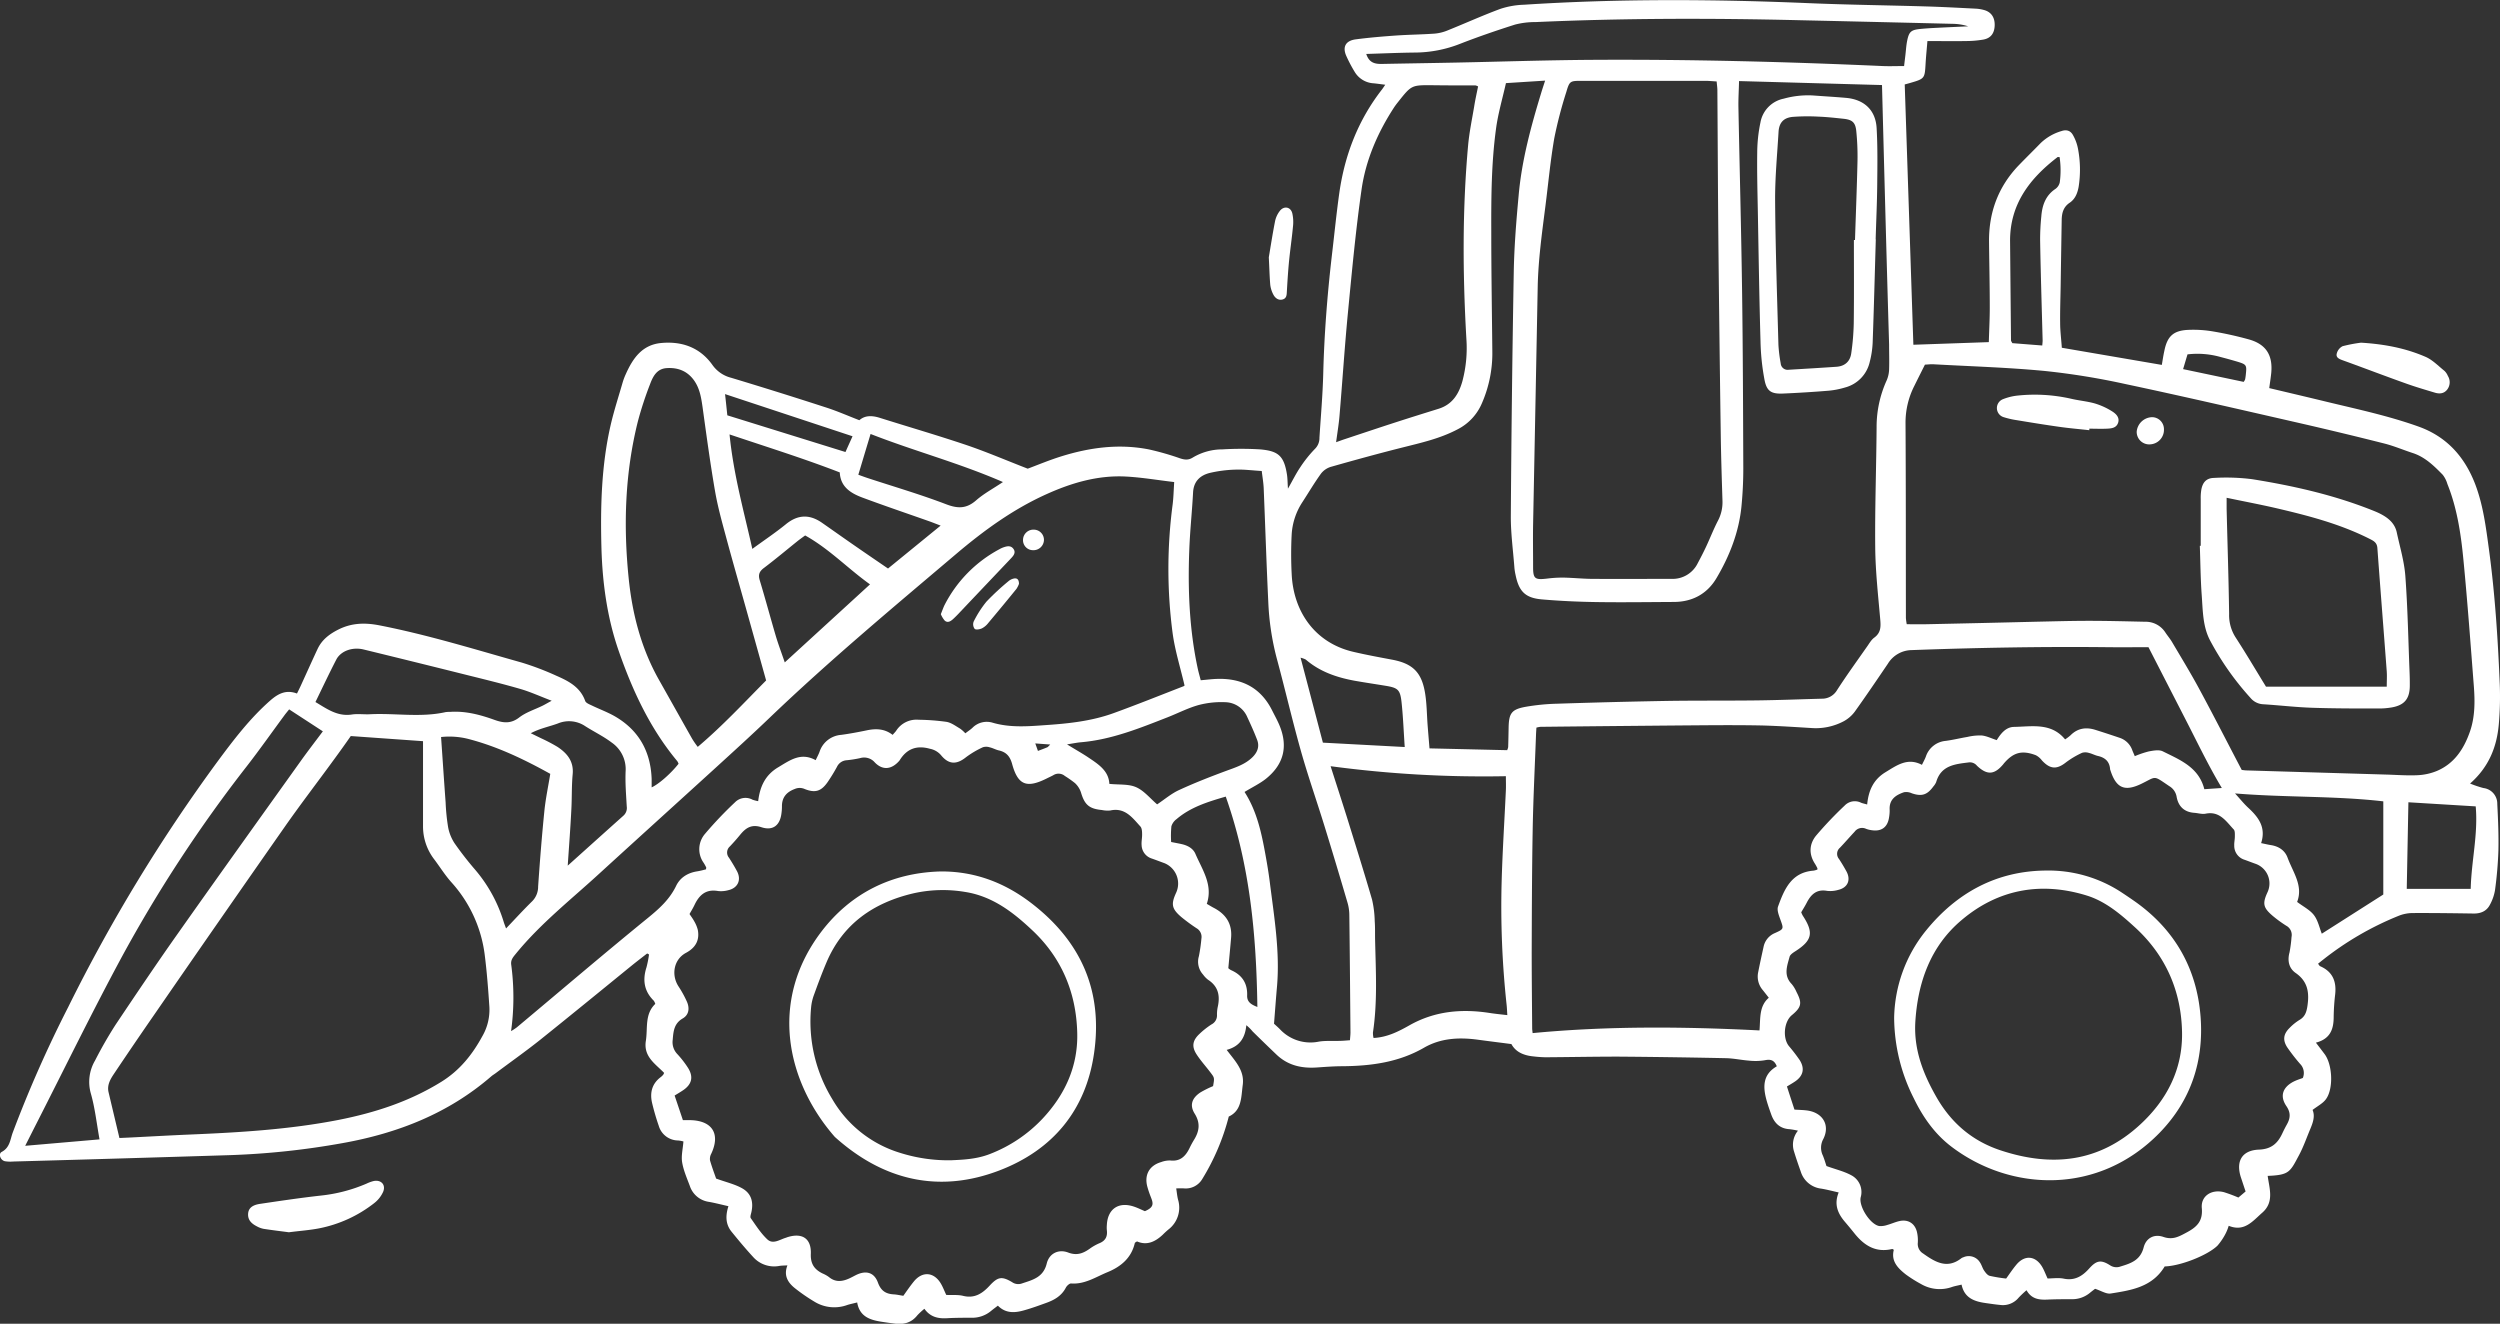 <svg id="Wheel_Loaders" data-name="Wheel Loaders" xmlns="http://www.w3.org/2000/svg" viewBox="0 0 1000 529.5"><rect x="0" y="0" width="1000" height="529.5" fill="#333333" stroke="none"/><defs><style>.cls-1{fill:#fff;fill-rule:evenodd;}</style></defs><title>w-wheel-loader-icon</title><path class="cls-1" d="M865.88,741.82c-5,8.3-13.39,9.52-21.58,10.83-1.79.29-3.84-1.1-6.27-1.88-.36.28-1.23.93-2.07,1.62a11,11,0,0,1-7.3,2.54c-3.19,0-6.39,0-9.57.15-3.34.16-6.44-.13-8.48-3.74a41.6,41.6,0,0,0-3.17,3,8.13,8.13,0,0,1-7.43,2.88c-1.93-.18-3.85-.48-5.78-.75-4.48-.63-8.48-2-9.6-7.37-1.46.35-2.65.55-3.79.93a14.75,14.75,0,0,1-12.45-1.18,51.78,51.78,0,0,1-6-3.77c-3.23-2.52-6.06-5.36-4.86-9.91-.4-.21-.54-.35-.64-.33-6.58,1.59-11.25-1.39-15.15-6.29-1.21-1.52-2.44-3-3.71-4.49-2.88-3.35-4.52-7-2.56-11.83-2.56-.57-4.79-1.17-7-1.53a9.74,9.74,0,0,1-8.17-6.82c-.92-2.62-1.84-5.23-2.64-7.89a8.84,8.84,0,0,1,1.53-8.47,31.31,31.31,0,0,0-3.35-.59c-3.82-.22-6.08-2.38-7.32-5.82-.61-1.69-1.21-3.39-1.72-5.12-1.63-5.55-2-10.8,3.92-14.22-1-2.5-2.5-2.89-4.75-2.43a23.19,23.19,0,0,1-6.18.18c-3.18-.23-6.34-.94-9.51-1q-21.43-.45-42.87-.62c-9.72,0-19.43.19-29.15.26a49,49,0,0,1-5-.36c-3.76-.37-7-1.74-8.69-4.92-4.73-.62-9.12-1.16-13.52-1.76-7.46-1-14.79-.62-21.43,3.21-10.1,5.83-21.1,7.3-32.47,7.41-3.46,0-6.93.26-10.38.5-6.08.43-11.61-.8-16.15-5.13q-4.81-4.59-9.56-9.27a17.67,17.67,0,0,0-2.53-2.51c-.47,5.06-2.65,8.48-7.86,9.87,3.35,4.46,7.2,8.2,6.43,14-.66,4.92-.34,10.24-5.59,12.67a90.5,90.5,0,0,1-10.61,25,7.69,7.69,0,0,1-7.42,3.73c-.81-.05-1.63,0-3,0,.27,1.68.39,3.15.75,4.55a11,11,0,0,1-3.9,11.93c-.74.63-1.46,1.28-2.17,2-3,2.84-6.37,4.49-10.36,2.73-.46.33-.82.45-.87.64-1.37,6-5.58,9.47-10.91,11.66-4.7,1.93-9.08,4.93-14.56,4.53-.67-.05-1.72.91-2.11,1.65-1.73,3.34-4.67,5-8,6.17-2.76,1-5.5,2-8.28,2.79-3.86,1.16-7.67,1.56-10.92-1.74-1.05.81-1.93,1.45-2.76,2.14a11.68,11.68,0,0,1-7.69,2.7c-3.19,0-6.4,0-9.58.17-3.66.25-6.92-.32-9.36-3.76a27.4,27.4,0,0,0-2.83,2.62c-2.32,2.94-5.37,3.76-8.9,3.33-1.79-.21-3.58-.48-5.36-.75-4.61-.72-8.81-2-9.8-7.73-1.58.41-2.77.64-3.91,1a15.14,15.14,0,0,1-13.22-1.33,70.49,70.49,0,0,1-7.84-5.42c-2.72-2.2-4.53-5-2.93-9.08-1.35.08-2.27.06-3.16.21A11.24,11.24,0,0,1,301.22,738c-3-3.25-5.85-6.68-8.64-10.12-2.39-3-2.41-6.38-1.21-10.15-2.74-.62-5.26-1.28-7.82-1.74a9.4,9.4,0,0,1-7.61-6.33c-1.16-3.12-2.54-6.23-3.08-9.47-.43-2.58.28-5.34.51-8.36a13.17,13.17,0,0,0-2.13-.39,8.13,8.13,0,0,1-7.75-5.9,94.25,94.25,0,0,1-2.67-9.17c-.94-4.12,0-7.72,3.57-10.35a7.21,7.21,0,0,0,.89-.86,5.94,5.94,0,0,0,.37-.75c-3.4-3.55-8.32-6.44-7.31-12.79.82-5.1-.54-10.68,3.77-14.81a4.6,4.6,0,0,0-.59-1.27c-3.92-3.84-4.55-8.34-2.91-13.41a43.25,43.25,0,0,0,1-5.09l-.74-.41c-1.93,1.5-3.88,3-5.78,4.52-12.29,10-24.51,20-36.87,29.91-5.85,4.67-12,9-18,13.5-.56.41-1.17.76-1.69,1.21-17.19,14.89-37.48,22.79-59.59,26.74a311.69,311.69,0,0,1-45.07,4.8q-43.29,1.35-86.57,2.55A14.12,14.12,0,0,1,2,699.75c-1.86-.38-2.79-3-1.27-3.76,3.23-1.73,3.35-4.93,4.34-7.64a487.17,487.17,0,0,1,22.19-50.22,661.21,661.21,0,0,1,59.6-98.06c6.44-8.71,13-17.35,21.17-24.55,3.11-2.73,6.31-4.53,10.76-2.86.52-1.06,1-2,1.46-3,2.25-4.91,4.46-9.86,6.75-14.76,1.71-3.67,4.62-5.94,8.26-7.79,5.41-2.74,10.73-2.84,16.52-1.72,19.23,3.76,37.93,9.54,56.75,14.84a112.61,112.61,0,0,1,14,5.31c4.86,2.12,9.57,4.52,11.55,10.09.29.81,1.63,1.33,2.58,1.78,3.11,1.51,6.41,2.7,9.39,4.43,9.54,5.56,14.22,14.09,14.61,25,0,1.09,0,2.19,0,3.36,2.89-1.31,7.74-5.59,10.76-9.44a4.43,4.43,0,0,0-.51-1.05c-10.82-13-17.81-28-23.34-43.84-4.73-13.49-6.62-27.55-7-41.72-.42-16.39,0-32.79,3.69-48.87,1.34-5.8,3.2-11.48,4.85-17.21a23.91,23.91,0,0,1,1.18-3.11c2.82-6.34,6.54-11.8,14.2-12.51,8.31-.77,15.5,1.81,20.43,8.71a13.05,13.05,0,0,0,7.51,5.19q19.11,5.76,38.11,11.93c4.34,1.4,8.53,3.25,13.2,5.06,2.22-2,5.12-1.92,8.19-.95,11.5,3.62,23.1,7,34.52,10.84,8.13,2.75,16,6.15,24.64,9.49,3.88-1.44,8.48-3.37,13.21-4.86,11.54-3.62,23.31-5.21,35.32-2.83a110.54,110.54,0,0,1,12.39,3.55c1.83.6,3.34.8,5.1-.31A23.08,23.08,0,0,1,489,415a126.73,126.73,0,0,1,15,0c7.16.63,9.63,2.43,10.8,10.17.23,1.48.21,3,.38,5.55,1.94-3.42,3.26-6.11,4.92-8.56a49.39,49.39,0,0,1,5.92-7.4,6.09,6.09,0,0,0,1.76-4.43c.54-8.59,1.31-17.17,1.52-25.77.4-15.7,1.62-31.32,3.42-46.9,1-8.41,1.83-16.83,3-25.2,2.17-15.24,7.55-29.21,17.09-41.44.33-.43.62-.89,1.29-1.87-1.82-.23-3.25-.44-4.7-.58a9.41,9.41,0,0,1-7.53-4.58,56.44,56.44,0,0,1-3.3-6.25c-1.69-3.69-.37-6.22,3.79-6.76,5.36-.7,10.76-1.15,16.16-1.53,5.12-.35,10.27-.39,15.39-.76a17.6,17.6,0,0,0,5.17-1.29c7.07-2.84,14-6,21.18-8.64a33.49,33.49,0,0,1,9.38-1.62c38-2.46,76-2.23,114-.62,15.67.66,31.36.84,47,1.31,6.52.19,13,.55,19.55.88a15.24,15.24,0,0,1,3.68.62c2.75.86,4.1,3.05,4,6.11s-1.49,5.06-4.46,5.63a42.19,42.19,0,0,1-7,.6c-5,.09-10,0-15.44,0-.26,3.19-.57,6.16-.74,9.15-.33,5.82-.38,5.93-6.13,7.6-.78.23-1.56.44-2.21.61,1.16,34.85,2.31,69.46,3.46,104.12l30.18-1.05c.13-4.7.39-9.36.38-14,0-8.74-.21-17.48-.29-26.22-.1-11.63,3.63-21.8,11.67-30.29,3-3.11,6.06-6.1,9.06-9.19a20.19,20.19,0,0,1,8.2-4.71c2.07-.72,3.67-.17,4.63,1.58a17.75,17.75,0,0,1,2,5.4,44.34,44.34,0,0,1,.27,15.33c-.46,2.55-1.4,4.89-3.58,6.35-2.52,1.69-3.14,4.11-3.19,6.84q-.22,13.32-.42,26.64c-.08,4.86-.26,9.71-.2,14.57,0,3.17.42,6.33.67,9.95l40,6.86c.36-2.09.61-3.84,1-5.57,1.16-5.86,3.6-8.18,9.57-8.44a46.63,46.63,0,0,1,9.94.63A143.43,143.43,0,0,1,899.5,371c6.86,1.9,9.67,6.26,9,13.41-.19,1.91-.5,3.81-.8,6.08,7.64,1.82,15.17,3.58,22.69,5.41,12.4,3,24.88,5.64,36.94,9.95C978.72,409.9,985.9,418,990.11,429c3.18,8.37,4.27,17.2,5.47,26,2.39,17.61,3.54,35.34,4.29,53.09a127.66,127.66,0,0,1-.36,17c-.81,9-4,17-11.48,23.58a43.69,43.69,0,0,0,5.35,1.8,6.27,6.27,0,0,1,5.53,6.34c.32,6.22.59,12.46.45,18.69A154.26,154.26,0,0,1,998,591.33a18.33,18.33,0,0,1-2,5.76c-1.31,2.59-3.65,3.61-6.55,3.57-8.19-.12-16.38-.24-24.56-.19a15.29,15.29,0,0,0-5.54,1.15,122.94,122.94,0,0,0-30.13,17.52c-.64.49-1.26,1-2,1.6.37.45.55.87.86,1,4.93,2.15,6.54,6,6,11.15a87.48,87.48,0,0,0-.61,9.14c0,4.9-1.36,8.79-7.11,10.28,1.36,1.78,2.42,3.16,3.46,4.55,3.19,4.22,3.65,13.95.51,18.13-1.25,1.67-3.35,2.72-5.3,4.23,1.06,2.47.16,5.08-.93,7.66-1.45,3.44-2.67,7-4.42,10.3-3.69,6.92-3.92,8.07-12.61,8.43.68,5.08,2.69,10.45-2.14,14.7-3.83,3.35-7.14,7.82-13.45,5.26a18.12,18.12,0,0,1-1.09,2.82,24.25,24.25,0,0,1-3.4,5.12C882.88,737.5,871.91,741.7,865.88,741.82ZM485.23,669.7c.58-3.27.61-3.3-1-5.4-1.83-2.44-3.91-4.71-5.57-7.26-2.05-3.13-1.67-5.58,1.07-8.17a32.35,32.35,0,0,1,4.88-3.86,4,4,0,0,0,2.19-3.69,14.07,14.07,0,0,1,.3-3.31c1-4.47.22-8.2-3.87-10.85a9.74,9.74,0,0,1-2-2.08,7.62,7.62,0,0,1-1.67-7.35,64.79,64.79,0,0,0,1-7,4,4,0,0,0-2-4.22,71.37,71.37,0,0,1-6-4.42c-3.91-3.33-4.23-5.16-2.08-9.81a8.81,8.81,0,0,0-4.67-11.75c-1.7-.61-3.38-1.27-5.08-1.86a5.79,5.79,0,0,1-4.08-5.28c-.14-1.49.24-3,.19-4.54,0-1-.08-2.34-.68-3-3.23-3.55-6.19-7.71-12.08-6.4a11.33,11.33,0,0,1-3.31-.19c-5.15-.49-6.95-2.14-8.41-7.12a9,9,0,0,0-2.36-3.64,42.94,42.94,0,0,0-4.07-2.87,3.91,3.91,0,0,0-4.64-.28c-.85.46-1.75.86-2.61,1.29-8,4-11.51,2.69-13.83-5.79-.85-3.09-2.36-4.77-5.35-5.44-1.21-.28-2.33-.93-3.54-1.21a4.6,4.6,0,0,0-2.79-.06,36.85,36.85,0,0,0-6.77,4c-3.74,3-6.88,3-10-.83a7.83,7.83,0,0,0-4.46-2.56c-5.27-1.47-9.22,0-12.06,4.59a2,2,0,0,1-.26.33c-3,3.39-6.56,3.8-9.7.55a5.63,5.63,0,0,0-5.92-1.71,45.63,45.63,0,0,1-5.34.84,4.62,4.62,0,0,0-3.89,2.67,70,70,0,0,1-3.67,6c-2.59,3.75-5,4.53-9.27,2.82a4.86,4.86,0,0,0-3.92,0c-3.38,1.26-5.21,3.45-5.13,7.13a19,19,0,0,1-.18,2.49c-.55,4.85-3.35,7.2-8,5.69-4-1.32-6.29.27-8.53,3-1.31,1.61-2.7,3.17-4.13,4.68a3.24,3.24,0,0,0-.36,4.49c1.13,1.74,2.21,3.53,3.19,5.36,1.88,3.48.41,6.77-3.43,7.64a10.77,10.77,0,0,1-4.13.34c-4.81-.85-7.51,1.56-9.4,5.56-.58,1.24-1.31,2.4-2,3.64.7,1.06,1.37,1.94,1.88,2.9a13.27,13.27,0,0,1,1.43,3.43c.57,3,.11,6.62-4.73,9.2s-6,8.74-3,13.4A43.21,43.21,0,0,1,274.8,636c1.07,2.51.83,5.16-1.71,6.63-3.45,2-3.73,5.08-4,8.49a6.87,6.87,0,0,0,1.77,5.69,39,39,0,0,1,4.34,5.58c2.27,3.6,1.55,6.57-1.92,8.93-1.1.75-2.26,1.42-3.43,2.15,1.18,3.5,2.23,6.61,3.31,9.84,1.27,0,2.23,0,3.19,0,8.67.3,11.85,5.58,8.14,13.45a4.31,4.31,0,0,0-.48,2.66c.79,2.77,1.82,5.47,2.44,7.26,4,1.45,7.41,2.22,10.34,3.85,3.7,2.05,4.69,5.42,3.76,9.62-.17.79-.59,1.88-.24,2.37,2.06,2.92,4,6,6.58,8.44,2.28,2.19,5,.11,7.43-.6.26-.08.52-.21.78-.28,5.84-1.79,9.48.6,9.23,6.73-.16,4,1.44,6.24,4.73,7.84a12.32,12.32,0,0,1,2.53,1.43c2.62,2.18,5.36,1.81,8.17.52.87-.4,1.72-.87,2.59-1.31,4-2,7.32-1.14,8.82,3,1.21,3.3,3.16,4.53,6.34,4.71,1.22.07,2.43.36,3.82.57,1.42-2,2.72-3.9,4.2-5.72,3.42-4.21,8.08-3.83,10.84.88.83,1.41,1.41,3,2.13,4.49,2.36.11,4.66-.14,6.77.38,4.6,1.13,7.73-1,10.58-4.09,3.28-3.53,4.84-3.86,9-1.39a4.3,4.3,0,0,0,3.9.52c4.32-1.44,8.59-2.42,9.95-8,1-4.08,4.76-5.83,8.56-4.38,3.38,1.29,5.86.41,8.48-1.42a20.37,20.37,0,0,1,4-2.29c2.47-1,3.31-2.71,3-5.22a11.11,11.11,0,0,1,0-2.08c.31-6.44,4.7-9.43,10.86-7.35,1.55.52,3,1.26,4.36,1.82,3.78-1.61,3.37-3.14,2.36-5.69a38.87,38.87,0,0,1-1.34-3.94c-1.37-4.81.7-8.61,5.45-10a9.92,9.92,0,0,1,3.67-.65c4,.48,6.14-1.72,7.71-4.94a37,37,0,0,1,1.78-3.29c2.14-3.45,2.64-6.69.29-10.48-2.12-3.4-1.13-6.24,2.28-8.51A40.83,40.83,0,0,1,485.23,669.7ZM752.8,269.27l-57.18-1.59c-.1,3.91-.31,7.21-.25,10.5.47,24.42,1.12,48.84,1.46,73.27.33,23.72.4,47.46.49,71.19,0,5-.24,10-.72,15-1,10.4-4.76,20-10,28.85-3.71,6.27-9.57,9.5-17,9.54-10.28.05-20.55.2-30.82.05-7.35-.11-14.7-.44-22-1.07-6.66-.57-9.21-3.19-10.54-9.73a21.73,21.73,0,0,1-.47-2.87c-.52-6.92-1.48-13.84-1.44-20.75q.32-48.72,1.17-97.42c.18-10.26,1-20.52,1.95-30.74,1.22-14,4.91-27.56,9-41,.43-1.43.9-2.85,1.6-5l-15.67,1c-1.42,6.33-3.21,12.34-4,18.48-1.82,13.49-1.91,27.12-1.87,40.71,0,16,.26,31.93.42,47.89a50,50,0,0,1-4.18,21A20.81,20.81,0,0,1,583,407c-7,3.69-14.52,5.36-22.06,7.26-9.54,2.4-19,5-28.5,7.7a7.91,7.91,0,0,0-4,2.68c-2.68,3.7-5,7.65-7.5,11.49a26.39,26.39,0,0,0-4.27,12.9,154,154,0,0,0,0,15.79c.65,14.89,9.15,27.54,24.64,31.16,5.13,1.2,10.31,2.16,15.49,3.13,8,1.5,11.71,4.82,13.14,12.89.8,4.48.77,9.1,1.13,13.66.22,2.86.47,5.72.73,8.94l31.06.72a4.79,4.79,0,0,0,.41-1.23c.09-2.64.13-5.28.18-7.91.12-5.59,1.17-7.17,6.71-8.19a86,86,0,0,1,12.82-1.26q21.85-.72,43.7-1.11c12.07-.19,24.14-.06,36.21-.21,8.6-.11,17.19-.45,25.78-.68a6.92,6.92,0,0,0,6.15-3.44c3.76-5.82,7.83-11.44,11.8-17.12,1-1.36,1.81-2.94,3.1-3.88,2.7-2,2.62-4.43,2.37-7.33-.83-9.53-1.9-19.08-2-28.64-.16-16.09.44-32.18.55-48.28a44.93,44.93,0,0,1,4-18.57,12,12,0,0,0,1-4.38c.12-3.32,0-6.66,0-10C754.62,338.73,753.72,304.34,752.8,269.27Zm-22.21,432.4c3.82,1.37,7.08,2.13,9.92,3.68a7.57,7.57,0,0,1,3.77,8.82c-.84,3.62,3.83,10.94,7.49,11.51a8.43,8.43,0,0,0,3.22-.47c1.6-.44,3.13-1.16,4.75-1.52,3.42-.78,6.11.83,7,4.19a14.72,14.72,0,0,1,.38,4.53,4.44,4.44,0,0,0,2.11,4.23c4.78,3.39,9.62,6.4,15.37,1.86a3.09,3.09,0,0,1,.76-.34,5.23,5.23,0,0,1,6.59,2c.71,1,1,2.3,1.69,3.31.57.84,1.34,1.87,2.22,2.11a60.57,60.57,0,0,0,6.6,1.09c1.36-1.88,2.58-3.73,4-5.44,3.35-4.13,7.78-3.77,10.46.86.75,1.3,1.28,2.73,2.11,4.55,2.08,0,4.35-.36,6.46.07,4.42.9,7.46-1,10.2-4.07,2.9-3.22,4.67-3.59,8.28-1.31a4.62,4.62,0,0,0,4.25.51c4.18-1.26,7.94-2.51,9.25-7.66,1-3.79,4.25-5.42,7.87-4.17s6,0,8.9-1.55c4.21-2.2,7-4.47,6.48-10-.42-4.9,4-7.62,8.89-6.33a59.77,59.77,0,0,1,5.74,2.14c.89-.74,1.89-1.59,2.89-2.44-.68-2-1.24-3.74-1.82-5.45-2.19-6.53.27-11,7.13-11.28,5-.18,7.54-2.52,9.4-6.54.53-1.13,1.09-2.25,1.7-3.34,1.46-2.55,1.8-4.75-.11-7.55-2.76-4.05-1.4-7.62,3-9.83,1.21-.6,2.53-1,3.59-1.4a5.15,5.15,0,0,0-1.11-5.65,75,75,0,0,1-5.1-6.57c-1.93-2.94-1.56-5.39.94-7.83a20.66,20.66,0,0,1,3.87-3.13c2.16-1.23,2.83-3,3.2-5.35.85-5.43.33-10-4.67-13.47-2.65-1.85-3.38-4.86-2.45-8.23a52,52,0,0,0,.8-6.15,4.16,4.16,0,0,0-2.13-4.53,49.66,49.66,0,0,1-5.38-3.92c-3.85-3.27-4.17-4.92-2.13-9.39a8.33,8.33,0,0,0-4.9-11.5c-1.44-.51-2.86-1.07-4.3-1.58a5.8,5.8,0,0,1-4.07-5.69c-.06-1.23.25-2.48.24-3.72,0-.92.07-2.14-.45-2.7-3.06-3.25-5.61-7.43-11.23-6.31-1.43.29-3-.23-4.54-.34-4.06-.28-6.39-2.61-7.07-6.42a6.1,6.1,0,0,0-2.93-4.25c-6.57-4.43-5-3.94-11.05-1-6.76,3.31-10.22,1.85-12.52-5.39a1.14,1.14,0,0,1-.11-.4c-.23-3.07-2-4.64-4.89-5.29-1.21-.28-2.34-.92-3.55-1.2a4.66,4.66,0,0,0-2.76-.06,35.13,35.13,0,0,0-6.4,3.79c-3.69,2.94-6.37,2.84-9.67-.74a7.34,7.34,0,0,0-2.43-2.08c-5.58-2.11-9-1.16-12.83,3.33l-.25.33c-3.54,4.19-6.42,4.39-10.47.55a3.62,3.62,0,0,0-3.23-1.34c-5.55.69-11.15,1.18-13.09,7.88a6.6,6.6,0,0,1-1.12,1.74c-2.48,3.42-4.68,4.08-8.62,2.74a5.34,5.34,0,0,0-3.09-.44c-3.29,1.11-6,2.85-5.78,7a15.06,15.06,0,0,1-.21,2.91c-.56,4.16-3.12,6-7.31,5.24a9.09,9.09,0,0,1-2-.54,3.71,3.71,0,0,0-4.48,1.18c-2,2.14-3.89,4.33-5.9,6.44a3.19,3.19,0,0,0-.37,4.47c1.07,1.62,2.07,3.3,3,5,1.82,3.39.52,6.45-3.2,7.35a11.34,11.34,0,0,1-4.53.42c-4.18-.76-6.44,1.39-8.16,4.72-.69,1.35-1.51,2.63-2.21,3.84a10,10,0,0,0,.62,1.35c4.47,6.81,3.8,9.9-3,14.26-.89.57-2.05,1.33-2.28,2.21-1,3.67-2.5,7.46.85,10.89a13.11,13.11,0,0,1,1.93,3.19c2.32,4.44,2,6.05-1.9,9.28-3.11,2.59-3.72,9.09-1.17,12.31a70,70,0,0,1,4.31,5.6c2.16,3.42,1.46,6.35-1.83,8.59-1,.68-2.07,1.29-3.24,2,1,3.15,2,6.14,3,9.25,1.79.12,3.44.14,5.06.35,6.27.84,9.29,5.86,6.48,11.42a7.18,7.18,0,0,0-.17,6.62C729.78,699,730.23,700.61,730.59,701.67Zm166.1-158.45c.62.07,1.17.17,1.72.19l56.17,1.67c4.15.12,8.32.45,12.47.25a23,23,0,0,0,7.63-1.67c7-2.94,10.83-8.75,13.26-15.67,2.12-6,2.06-12.29,1.58-18.53-1.29-16.6-2.5-33.21-4.1-49.77-1-10.5-2.5-21-6.47-30.86a10.86,10.86,0,0,0-1.86-3.67c-3.49-3.56-7.05-7.09-12-8.7-3.82-1.24-7.54-2.84-11.43-3.82q-16.53-4.18-33.17-8c-23.39-5.34-46.76-10.76-70.23-15.75a289.7,289.7,0,0,0-32.43-5.26c-14.77-1.41-29.63-1.84-44.46-2.67-1.07-.06-2.16.09-3.4.15-1.47,2.94-2.9,5.78-4.31,8.64a32.41,32.41,0,0,0-3.45,14.81c.16,25.95.11,51.9.15,77.85a20.41,20.41,0,0,0,.34,2.53c2.83,0,5.44.05,8,0q21.84-.46,43.69-1c7.07-.15,14.15-.36,21.22-.36,7.49,0,15,.21,22.47.37a9.35,9.35,0,0,1,8.09,4.33c.84,1.27,1.85,2.44,2.62,3.74,3.67,6.22,7.44,12.38,10.86,18.72C885.48,521.51,891,532.38,896.69,543.22Zm-37.3-49.09c-5.52,0-10.79.05-16.06,0-26.23-.29-52.45.2-78.66,1.16a11.33,11.33,0,0,0-9.52,5.45c-4.36,6.42-8.71,12.85-13.23,19.16a13.58,13.58,0,0,1-4.3,3.78,23.9,23.9,0,0,1-13.25,2.77c-6.37-.39-12.74-.81-19.12-1-8-.17-16.09-.15-24.14-.09q-32.45.26-64.9.62a9.8,9.8,0,0,0-1.64.32c-.07,1.13-.14,2.09-.17,3-.46,12.48-1.09,25-1.32,37.44-.3,16.5-.35,33-.4,49.52,0,10.12.12,20.25.19,30.37,0,.53.1,1,.18,1.86,30.24-2.88,60.36-2.61,90.75-1.07.41-4.88-.21-9.67,3.72-13.07-.95-1.21-1.71-2.2-2.49-3.16a8.29,8.29,0,0,1-1.77-7c.67-3.4,1.41-6.78,2.16-10.17a7.58,7.58,0,0,1,4.56-5.55c3.64-1.64,3.52-1.65,2.13-5.5-.58-1.63-1.4-3.69-.89-5.11,2.49-6.88,5.32-13.68,14.2-14.35a7.64,7.64,0,0,0,1.55-.45c0-.23,0-.39,0-.49a17.61,17.61,0,0,0-1-1.83c-2.51-3.87-2.27-7.89.47-11.25a150.71,150.71,0,0,1,11.41-12,5.62,5.62,0,0,1,6.56-1.16c.6.26,1.26.37,2.46.72.53-5.59,2.51-10,7.35-12.93,4.59-2.8,8.85-5.94,14.56-2.93.62-1.29,1.17-2.25,1.55-3.27a9.2,9.2,0,0,1,8-6.32c2.88-.39,5.72-1.09,8.59-1.57a21.94,21.94,0,0,1,5.77-.59c2,.21,3.86,1.17,6,1.86,1.61-2.58,3.63-5.23,6.92-5.29,7.19-.12,14.86-1.8,20.43,5a18.89,18.89,0,0,0,2.16-1.63c2.87-2.89,6.26-3.36,10-2.17q4.75,1.5,9.49,3.11a8,8,0,0,1,5.22,5c.27.75.64,1.46,1,2.4a37.82,37.82,0,0,1,5.63-1.91c1.84-.33,4.11-.78,5.62,0,6.88,3.42,14.36,6.34,16.57,15.12l7-.48c-5.52-9.21-10-18.69-14.81-28ZM47.77,690.45c1.8-.08,3.3-.14,4.81-.22,7.62-.38,15.23-.82,22.86-1.14,20.1-.84,40.16-2,60-5.88,14.53-2.87,28.34-7.34,41.08-15.23,7.41-4.6,12.4-10.87,16.43-18.27a21.16,21.16,0,0,0,2.81-11.58c-.46-7-1-14.1-1.89-21.1a53.08,53.08,0,0,0-13.43-29c-2.47-2.79-4.47-6-6.72-9a21.58,21.58,0,0,1-4.51-13.15c0-7.07,0-14.14,0-21.21,0-4.27,0-8.54,0-12.95l-28.9-2.05C138,533,135.84,536,133.64,539c-6.55,9-13.29,17.77-19.65,26.85q-26.37,37.68-52.47,75.53Q53.47,653,45.58,664.79c-1.45,2.17-2.83,4.51-2.15,7.37C44.83,678.08,46.24,684,47.77,690.45ZM686.66,267.83c-1.78-.1-3.14-.24-4.51-.24q-24.78,0-49.55,0c-4.54,0-4.79.05-6.09,4.51a168.91,168.91,0,0,0-4.81,18.51c-1.55,9-2.39,18.14-3.55,27.22-1.37,10.73-2.86,21.44-3.07,32.28q-.9,47.46-1.84,94.91c-.1,5.7,0,11.39,0,17.08,0,4.62.73,5.16,5.49,4.6a49,49,0,0,1,6.63-.41c3.88.07,7.76.49,11.64.51,10.54.06,21.09,0,31.64,0a11.18,11.18,0,0,0,10.47-6.3c1.18-2.2,2.32-4.42,3.38-6.68,1.58-3.4,2.94-6.9,4.66-10.23a15.78,15.78,0,0,0,1.84-8c-.28-8.88-.57-17.76-.69-26.63q-.54-37.68-.93-75.36c-.2-20.82-.28-41.63-.42-62.45C686.93,270.18,686.78,269.22,686.66,267.83Zm-217,160.24c-6.78-.8-13.08-1.88-19.41-2.21-11.19-.56-21.69,2.55-31.79,7.12-13.28,6-25,14.53-36,23.86-25.28,21.43-50.75,42.67-74.72,65.62-7.11,6.82-14.4,13.44-21.68,20.08-15.37,14-30.85,28-46.17,42-11.43,10.5-23.71,20.13-33.59,32.26-1.08,1.33-2.07,2.41-1.81,4.35a98.38,98.38,0,0,1-.06,26.55,23.69,23.69,0,0,0,2.3-1.51c17.45-14.6,34.76-29.38,52.41-43.75,4.58-3.73,8.71-7.44,11.31-12.84,1.66-3.43,4.78-5.29,8.62-5.84a33.63,33.63,0,0,0,3.35-.79c0-.45.12-.61.07-.72a16.66,16.66,0,0,0-1-1.83,9.38,9.38,0,0,1,.54-11.66,153.73,153.73,0,0,1,12-12.62,5.86,5.86,0,0,1,7-1,14.94,14.94,0,0,0,2.24.58c.7-5.83,2.8-10.45,8-13.55,4.74-2.84,9.1-6.12,15-2.85.63-1.34,1.16-2.3,1.54-3.33a9.86,9.86,0,0,1,8.64-6.79c3.43-.46,6.85-1.11,10.24-1.81,3.67-.77,7.16-.69,10.36,1.81.56-.65,1.06-1.13,1.44-1.68a9.63,9.63,0,0,1,8.92-4.37,88.5,88.5,0,0,1,11.18.84c1.92.32,3.68,1.68,5.44,2.7a13.51,13.51,0,0,1,2.1,1.88c1.08-.82,2-1.42,2.82-2.17a8.06,8.06,0,0,1,8.1-2.07c6.83,2,13.74,1.5,20.66,1,9.44-.62,18.84-1.59,27.79-4.85,9.38-3.41,18.64-7.13,27.94-10.74.34-.13.54-.58.36-.38-1.68-7.16-3.77-13.81-4.72-20.61a196.77,196.77,0,0,1-.06-51.43C469.4,434.48,469.45,431.58,469.68,428.07Zm28.18,124c4.94,7.7,6.77,16.37,8.35,25.1.67,3.69,1.29,7.39,1.75,11.1,1.74,13.89,4.09,27.74,2.84,41.84-.43,4.82-.77,9.64-1.17,14.63.73.67,1.56,1.39,2.33,2.17a16.68,16.68,0,0,0,15.54,5c2.71-.46,5.54-.2,8.31-.31,1.36,0,2.7-.16,4.19-.25.09-1.25.21-2.19.21-3.14-.14-15.66-.26-31.33-.46-47a18.12,18.12,0,0,0-.73-4.91c-3-10.24-6.07-20.47-9.22-30.67s-6.6-20-9.46-30.15c-3.46-12.28-6.32-24.71-9.65-37a105.58,105.58,0,0,1-3.36-22.59c-.73-15.1-1.2-30.21-1.83-45.31-.1-2.3-.51-4.58-.78-6.93-3.81-.23-7.13-.67-10.42-.55a51.19,51.19,0,0,0-10.27,1.3c-3.91.95-6.54,3.33-6.78,7.82-.4,7.61-1.22,15.2-1.51,22.81-.63,16,0,31.89,3.37,47.6.34,1.58.8,3.15,1.2,4.72,2.46-.21,4.52-.48,6.59-.54,9.93-.3,17.48,3.58,22,12.67.93,1.86,1.95,3.68,2.77,5.59,3.71,8.65,1.93,16-5.48,21.85C503.84,548.72,501.07,550.07,497.86,552Zm93.38-282.25a4.16,4.16,0,0,0-1-.4c-5.68,0-11.37,0-17.06-.08-8.54-.07-8.55-.08-13.86,6.62-.6.75-1.2,1.53-1.73,2.34-6.5,10-11.23,20.88-12.93,32.62-2.35,16.32-3.86,32.77-5.45,49.19-1.33,13.8-2.22,27.64-3.39,41.46-.28,3.4-.86,6.78-1.36,10.56,1.29-.46,2.17-.79,3.06-1.09,6.7-2.22,13.39-4.47,20.11-6.65,5.92-1.92,11.87-3.78,17.82-5.63,5.51-1.72,8.11-5.9,9.55-11.11a51.68,51.68,0,0,0,1.57-16.89c-1.47-25.79-1.64-51.57.69-77.32.47-5.23,1.56-10.4,2.43-15.59C590.1,275.12,590.71,272.44,591.24,269.79ZM602.93,641.3c-.12-1.8-.15-2.89-.27-4a365.91,365.91,0,0,1-2-49.42c.34-12.2,1.13-24.38,1.69-36.56.08-1.75,0-3.49,0-5.59a460.35,460.35,0,0,1-70.11-4c2.28,7.14,4.38,13.58,6.4,20,3.45,11.11,6.94,22.22,10.19,33.39a41.84,41.84,0,0,1,1.06,8.63c.19,2.48.09,5,.15,7.48.27,12.33,1,24.67-.86,37a8.32,8.32,0,0,0,.24,2.21c5.44-.28,9.91-2.56,14.24-5,10.14-5.77,20.95-6.75,32.22-5C598.07,640.78,600.25,641,602.93,641.3ZM306.45,507.43c-2.81-10.05-5.49-19.66-8.18-29.26s-5.38-18.92-7.93-28.42c-1.62-6-3.3-12.05-4.35-18.19-1.93-11.19-3.44-22.46-5-33.71-.52-3.6-1.11-7.13-3.21-10.21-2.68-3.92-6.54-5.46-11.14-5.14-4,.27-5.52,3.45-6.68,6.58a140,140,0,0,0-4.78,14.61c-5.19,20.67-5.86,41.65-3.72,62.77,1.45,14.36,5,28.09,12.14,40.75,4.43,7.84,8.82,15.71,13.26,23.55A35.19,35.19,0,0,0,279.1,534C289,525.63,297.53,516.42,306.45,507.43ZM546.5,256.83c1.11,3.44,3.3,4,6,4,10-.2,20-.35,30-.55,18.44-.37,36.89-1,55.33-1.1,38.44-.21,76.86.78,115.26,2.49,2.74.12,5.49,0,8.55,0,.18-1.59.35-2.94.51-4.29.23-1.92.33-3.88.71-5.77.73-3.68,1.57-4.39,5.2-4.77,1.93-.19,3.87-.32,5.81-.42,4.47-.23,8.94-.43,13.41-.64a21.34,21.34,0,0,0-6.17-1q-30.59-.75-61.17-1.44c-35.24-.85-70.47-.83-105.7.74a32.05,32.05,0,0,0-8.21,1c-7.39,2.35-14.74,4.87-22,7.7a49.9,49.9,0,0,1-17.84,3.49C559.78,256.33,553.42,256.62,546.5,256.83ZM115.66,519c-.71.89-1.33,1.61-1.89,2.38-4.94,6.69-9.73,13.5-14.82,20.07A554.56,554.56,0,0,0,48.6,618.24c-11.77,21.84-22.66,44.15-33.93,66.26-1.43,2.8-2.84,5.62-4.59,9.07L39.81,691c-1.16-6.43-1.81-12.51-3.46-18.31A16.86,16.86,0,0,1,38,659.5a165.48,165.48,0,0,1,8.27-14.42C54.37,633,62.51,620.88,70.9,609c16.38-23.23,32.95-46.33,49.48-69.46,2.8-3.92,5.75-7.73,8.76-11.76Zm60.77,11.08c.63,9,1.19,17.6,1.82,26.16a81.54,81.54,0,0,0,1,9.91,17.63,17.63,0,0,0,2.59,6.43A132.81,132.81,0,0,0,190,583.07a58.1,58.1,0,0,1,11.5,21c.21.7.5,1.38.92,2.56,3.75-3.93,7-7.5,10.45-10.87a8.24,8.24,0,0,0,2.38-5.89c.69-10.09,1.49-20.17,2.5-30.23.5-4.93,1.54-9.82,2.36-14.85-10.6-5.88-21.29-11-32.92-14A31,31,0,0,0,176.43,530.06Zm728,42.41c1.79.37,2.85.64,3.93.8,3.14.49,5.59,2.12,6.66,5,2.14,5.84,6.36,11.26,3.83,17.73,2.49,1.89,5.15,3.2,6.75,5.31s2.2,5.09,3.12,7.4l24.6-15.67V555.79c-19.42-2.24-39-1.5-59.31-3.17,2.1,2.3,3.56,4.14,5.26,5.71C903.34,562.09,906.5,566.14,904.46,572.47Zm-528.17-127c-2-.75-3.24-1.26-4.54-1.72-8.89-3.14-17.82-6.16-26.66-9.45-4.68-1.74-8.87-4.25-9.15-10.1-14.44-5.59-29-10.12-44.09-15.2,1.58,16,5.71,30.6,9.11,45.79,4.78-3.49,9.28-6.49,13.44-9.88,4.82-3.93,9.52-4,14.47-.54,4.55,3.17,9.07,6.39,13.64,9.54,4.21,2.92,8.45,5.8,12.73,8.73ZM462.85,557c3-2,5.66-4.3,8.77-5.73,6.15-2.84,12.48-5.31,18.84-7.67,3.79-1.4,7.62-2.57,10.58-5.52,1.95-1.95,2.81-4.22,1.84-6.81-1.17-3.1-2.55-6.13-3.95-9.14a9.78,9.78,0,0,0-8.86-6,35.58,35.58,0,0,0-10.64,1.14c-4.24,1.18-8.23,3.26-12.36,4.88-11.24,4.39-22.43,8.95-34.65,10-1.65.14-3.29.49-5.61.85,3.23,2,5.77,3.42,8.17,5,4.15,2.79,8.52,5.45,8.76,10.8,3.93.4,7.66,0,10.64,1.3C457.52,551.44,459.93,554.47,462.85,557ZM126.18,516.06c4.58,2.73,8.78,5.87,14.55,5,2.3-.36,4.71,0,7.06-.1,10.15-.55,20.38,1.41,30.49-.87a11.33,11.33,0,0,1,1.66-.08c6.22-.45,12.12,1.13,17.86,3.19,3.59,1.29,6.59,1.6,9.94-1,2.69-2.06,6.14-3.13,9.25-4.65.92-.45,1.82-1,3.69-2-4.77-1.82-8.52-3.54-12.44-4.69-6.9-2-13.9-3.72-20.89-5.46q-20.94-5.24-41.92-10.36c-4.46-1.08-9.07.57-10.89,4C131.65,504.63,129,510.26,126.18,516.06Zm195.88-66.63c-1.12.82-2,1.44-2.87,2.12-4.54,3.64-9,7.39-13.64,10.9-1.84,1.39-2.33,2.69-1.65,4.91,2.28,7.55,4.32,15.18,6.56,22.75,1,3.25,2.19,6.42,3.45,10.1L348,469C339,462.54,331.69,454.79,322.06,449.43ZM490.3,553.89c-7.42,2.15-14.13,4.28-19.67,9a5.63,5.63,0,0,0-2.07,2.87,39.58,39.58,0,0,0-.1,6.29c1.43.29,2.77.53,4.1.82,2.41.53,4.63,1.66,5.61,3.92,2.73,6.36,7.11,12.38,4.55,20,1.1.63,2,1.2,3,1.71,4.76,2.54,7.19,6.38,6.72,11.86-.34,4-.72,7.94-1.11,12.16a5,5,0,0,0,1.08.78c4.43,1.94,6.62,5.26,6.45,10.14-.1,2.68,1.73,3.67,4.09,4.6C502.54,609.34,500,581.33,490.3,553.89ZM227.09,581.51c7.88-7.08,15.07-13.55,22.29-20a4.12,4.12,0,0,0,1.32-3.69c-.26-4.7-.66-9.42-.45-14.11a12.92,12.92,0,0,0-5.56-11.43c-3.28-2.49-7.06-4.31-10.55-6.53a11.59,11.59,0,0,0-11-1.11c-3.43,1.27-7.09,1.93-10.83,3.9l4.1,2a67.84,67.84,0,0,1,6.6,3.47c3.86,2.56,6.55,5.78,6.06,10.95-.44,4.68-.27,9.41-.53,14.1C228.18,566.31,227.63,573.47,227.09,581.51Zm302.07-49.2,32.73,1.75c-.44-6.44-.65-12.24-1.28-18-.55-5-1.5-5.7-6.46-6.51-4.09-.67-8.2-1.28-12.28-2-7.16-1.32-13.92-3.6-19.56-8.47a8.84,8.84,0,0,0-2.08-.75C523.31,510,526.22,521.1,529.16,532.31Zm434.2,23.85c-.23,12-.44,23.39-.66,34.64h25.58c.28-11.27,3-21.84,2-33ZM816.91,373.45c.08-1.07.16-1.59.14-2.12-.35-13.31-.77-26.61-1-39.92a92.52,92.52,0,0,1,.47-9.55c.35-4.44,1.68-8.39,5.66-11.05a4.38,4.38,0,0,0,1.73-2.64,35.82,35.82,0,0,0-.07-10.08c-.56,0-.73-.09-.81,0-11.14,8.55-19.13,18.86-19,33.76q.18,19.76.37,39.51c0,.36.32.71.53,1.15Zm-473.58,51.7c1.44.51,2.57.94,3.73,1.32,10.5,3.45,21.15,6.56,31.47,10.51,4.69,1.79,8.11,1.74,11.92-1.59,3.07-2.69,6.76-4.66,10.73-7.32-17.54-7.65-35.45-12.37-52.95-19.23C346.61,414.22,345,419.58,343.33,425.15Zm-52.4-23.77,47.26,14.68c1-2.26,1.93-4.3,2.83-6.3l-51-16.87C290.4,396.23,290.66,398.81,290.93,401.38ZM875,377c-.6,2-1.13,3.8-1.76,5.9L897.47,388a4.74,4.74,0,0,0,.58-1,20.41,20.41,0,0,0,.29-2.06c.39-3.64.25-3.9-3.32-5q-3.39-1-6.81-1.89A33.88,33.88,0,0,0,875,377ZM420.11,533.06l-6-.44,1.07,3c1.37-.53,2.5-.93,3.6-1.4C419.12,534.14,419.33,533.8,420.11,533.06Z" transform="translate(0 -235.25)"/><path class="cls-1" d="M115.56,728.16c-3-.4-6.56-.82-10.1-1.37a9.21,9.21,0,0,1-2.71-1c-2.08-1.06-3.7-2.5-3.5-5.12.17-2.09,1.6-3.4,4.73-3.87,8.07-1.2,16.15-2.4,24.27-3.31a62.8,62.8,0,0,0,18.39-4.8,14.85,14.85,0,0,1,2.71-1c3-.68,5.09,1.4,3.91,4.28a11.94,11.94,0,0,1-3.51,4.48,51.94,51.94,0,0,1-22.06,10.13C123.91,727.32,120,727.58,115.56,728.16Z" transform="translate(0 -235.25)"/><path class="cls-1" d="M944.41,372.32c9.69.59,18,2.29,25.76,5.64,2.82,1.21,5.13,3.65,7.59,5.62a5.82,5.82,0,0,1,1.39,2.05,4.79,4.79,0,0,1-.28,5.46c-1.28,1.64-3.07,1.78-4.9,1.23-3.84-1.16-7.69-2.28-11.46-3.63-8.45-3-16.85-6.23-25.3-9.28-1.4-.51-2.9-1.05-2.52-2.68a4.54,4.54,0,0,1,2.35-3A59.36,59.36,0,0,1,944.41,372.32Z" transform="translate(0 -235.25)"/><path class="cls-1" d="M507.52,338.19c.66-3.88,1.47-9.2,2.51-14.48a10,10,0,0,1,1.9-4.09c1.68-2.16,4.38-1.62,5,1a16,16,0,0,1,.25,5.35c-.42,4.55-1.1,9.08-1.55,13.63-.39,4-.64,8-.87,12-.09,1.41,0,2.92-1.65,3.42s-3-.47-3.75-1.9a11.14,11.14,0,0,1-1.25-3.9C507.83,346.08,507.77,342.89,507.52,338.19Z" transform="translate(0 -235.25)"/><path class="cls-1" d="M376.26,583.83c13.63-.08,25.58,4.46,36.27,12.67,19.81,15.22,28.69,35,25.1,60-3.31,23.09-16.73,38.76-37.7,46.86-24.23,9.36-46.61,4.11-66-13.34-18.73-21.38-26.9-53.74-5.41-82.07C340.23,592.58,356.57,584.35,376.26,583.83Zm4.15,115.53c4.46-.21,10.15-.38,15.56-2.51a57.05,57.05,0,0,0,20.92-14c9.14-9.7,14.38-21.17,14-34.57-.41-15.92-6.19-29.82-17.89-40.84-7.71-7.27-16-13.71-27-15.42a53.63,53.63,0,0,0-20.67.57c-15.89,3.74-28.16,12.15-34.73,27.61-1.84,4.34-3.48,8.76-5.08,13.19a19.24,19.24,0,0,0-1.08,4.85,59.51,59.51,0,0,0,8.46,36.64,47.26,47.26,0,0,0,27,21.47A64.2,64.2,0,0,0,380.41,699.36Z" transform="translate(0 -235.25)"/><path class="cls-1" d="M750.32,331c-.4,13.73-.76,27.46-1.25,41.18A36.67,36.67,0,0,1,747.9,380,13.68,13.68,0,0,1,738,390.25a33,33,0,0,1-6.51,1.28q-9.12.75-18.26,1.14c-4.69.2-6.53-.89-7.42-5.46A92.8,92.8,0,0,1,704.21,372c-.49-17.33-.76-34.67-1.07-52-.15-7.91-.36-15.82-.25-23.72a59.9,59.9,0,0,1,1.28-12,11.8,11.8,0,0,1,9.3-9.56,36.43,36.43,0,0,1,11.5-1.3c4.56.34,9.13.59,13.68,1,7.1.71,11.59,4.93,12,12.06.43,7.46.31,15,.24,22.44s-.41,14.7-.63,22.05Zm-8.76.25H742c.34-10.53.76-21.06,1-31.59a100.59,100.59,0,0,0-.49-12c-.35-3.48-1.63-4.52-5.09-4.9-3.31-.35-6.62-.72-9.94-.85a79.89,79.89,0,0,0-10.38.09c-3.67.34-5.46,2.33-5.68,6-.55,9.27-1.45,18.55-1.37,27.82.14,19.12.8,38.24,1.32,57.36a60.12,60.12,0,0,0,.91,7.42,2.78,2.78,0,0,0,3.22,2.55c6.36-.38,12.73-.75,19.09-1.19,3.35-.23,5.46-2.13,5.91-5.4a96.48,96.48,0,0,0,1-12C741.65,353.44,741.56,342.35,741.56,331.26Z" transform="translate(0 -235.25)"/><path class="cls-1" d="M757.66,642.4a56.91,56.91,0,0,1,12.8-35c12.21-15,28.09-23.77,47.86-23.93a53.26,53.26,0,0,1,30.35,8.77c1.73,1.14,3.46,2.31,5.16,3.5,16,11.25,24.88,26.82,26.39,46.08,1.38,17.6-3.72,33.47-16.28,46.44-24.38,25.15-59.51,23.73-83.31,5.7-6.76-5.12-11.49-11.9-15.18-19.52A72.17,72.17,0,0,1,757.66,642.4Zm8.45,2c-.55,10.94,3.21,20.49,8.47,29.69,5.91,10.35,14.33,17.55,25.63,21.29,20.48,6.79,39.41,4.86,55.84-10.29,10.73-9.88,17-22.15,16.77-36.76-.26-16.48-6.45-30.84-18.8-42.13-5.75-5.26-11.8-10.41-19.33-12.74-18.31-5.66-35.44-2.52-50,9.78C772.17,613.75,767.05,628.32,766.11,644.36Z" transform="translate(0 -235.25)"/><path class="cls-1" d="M880.29,453.56c0-6.24,0-12.48,0-18.72a20.11,20.11,0,0,1,.24-3.72c.53-2.9,2-4.62,5-4.7a82.92,82.92,0,0,1,15.29.5c16.3,2.61,32.38,6.22,47.8,12.32,1.16.46,2.32.92,3.43,1.49,3.19,1.62,5.86,3.78,6.66,7.49,1.24,5.81,3,11.59,3.43,17.47.94,12.71,1.17,25.46,1.68,38.2.08,1.94.12,3.88.1,5.82-.07,5.09-2.19,7.63-7.24,8.51a30.2,30.2,0,0,1-5.38.43c-8.87,0-17.74,0-26.6-.3-6.5-.22-13-1-19.48-1.4a7,7,0,0,1-5-2.51A113.08,113.08,0,0,1,884,491.37c-2.9-5.52-2.86-11.82-3.3-17.87-.49-6.63-.53-13.29-.77-19.93Zm10.36-19.2c0,1.78,0,3.14,0,4.49.34,14,.81,28,1,42a16.43,16.43,0,0,0,2.55,9.3c4.29,6.62,8.3,13.42,12.2,19.77H954.7c0-2.24.13-4.17,0-6.08-1.23-16.46-2.55-32.91-3.75-49.37-.15-2.05-1.3-2.77-2.87-3.56-12-6.11-24.87-9.42-37.84-12.45C903.89,437,897.5,435.8,890.65,434.36Z" transform="translate(0 -235.25)"/><path class="cls-1" d="M835.72,407.33c-4-.44-8-.78-11.94-1.34-5.76-.81-11.51-1.75-17.25-2.7a33.52,33.52,0,0,1-5.24-1.23A3.81,3.81,0,0,1,801,395a22.28,22.28,0,0,1,5.59-1.47,65.59,65.59,0,0,1,21.9,1.23c3.1.73,6.33,1,9.37,1.85a27.85,27.85,0,0,1,7.08,3.24c1.43.91,3,2.38,2.31,4.49s-2.64,2.29-4.45,2.38c-2.35.11-4.71,0-7.07,0C835.75,406.93,835.73,407.13,835.72,407.33Z" transform="translate(0 -235.25)"/><path class="cls-1" d="M860.81,402.12a4.79,4.79,0,0,1,4.77,4.76A5.83,5.83,0,0,1,860,413a5,5,0,0,1-5.32-5.12A6.36,6.36,0,0,1,860.81,402.12Z" transform="translate(0 -235.25)"/><path class="cls-1" d="M376.33,480.91c.61-1.49,1-2.67,1.56-3.78a52.26,52.26,0,0,1,21.87-22.19,9.87,9.87,0,0,1,1.51-.71c1.49-.53,3.09-.92,4.15.64s-.17,2.83-1.23,3.94q-10.44,11-20.91,22.05c-.67.7-1.36,1.39-2.08,2.05-1,.89-2.15,1.6-3.31.58A9.66,9.66,0,0,1,376.33,480.91Z" transform="translate(0 -235.25)"/><path class="cls-1" d="M407.59,468.79a9.44,9.44,0,0,1-1,2q-5.59,6.89-11.32,13.7a7.54,7.54,0,0,1-2.51,2.11c-.87.4-2.38.66-2.89.2a3.06,3.06,0,0,1-.41-2.91,42.69,42.69,0,0,1,5.13-8,101.3,101.3,0,0,1,8.78-8.15,5,5,0,0,1,2.18-1.08C406.94,466.38,407.58,467.17,407.59,468.79Z" transform="translate(0 -235.25)"/><path class="cls-1" d="M417.58,451.33a4.2,4.2,0,0,1-4.37,4,4,4,0,0,1-4-4.22,4.15,4.15,0,0,1,4.34-4A4.08,4.08,0,0,1,417.58,451.33Z" transform="translate(0 -235.25)"/></svg>